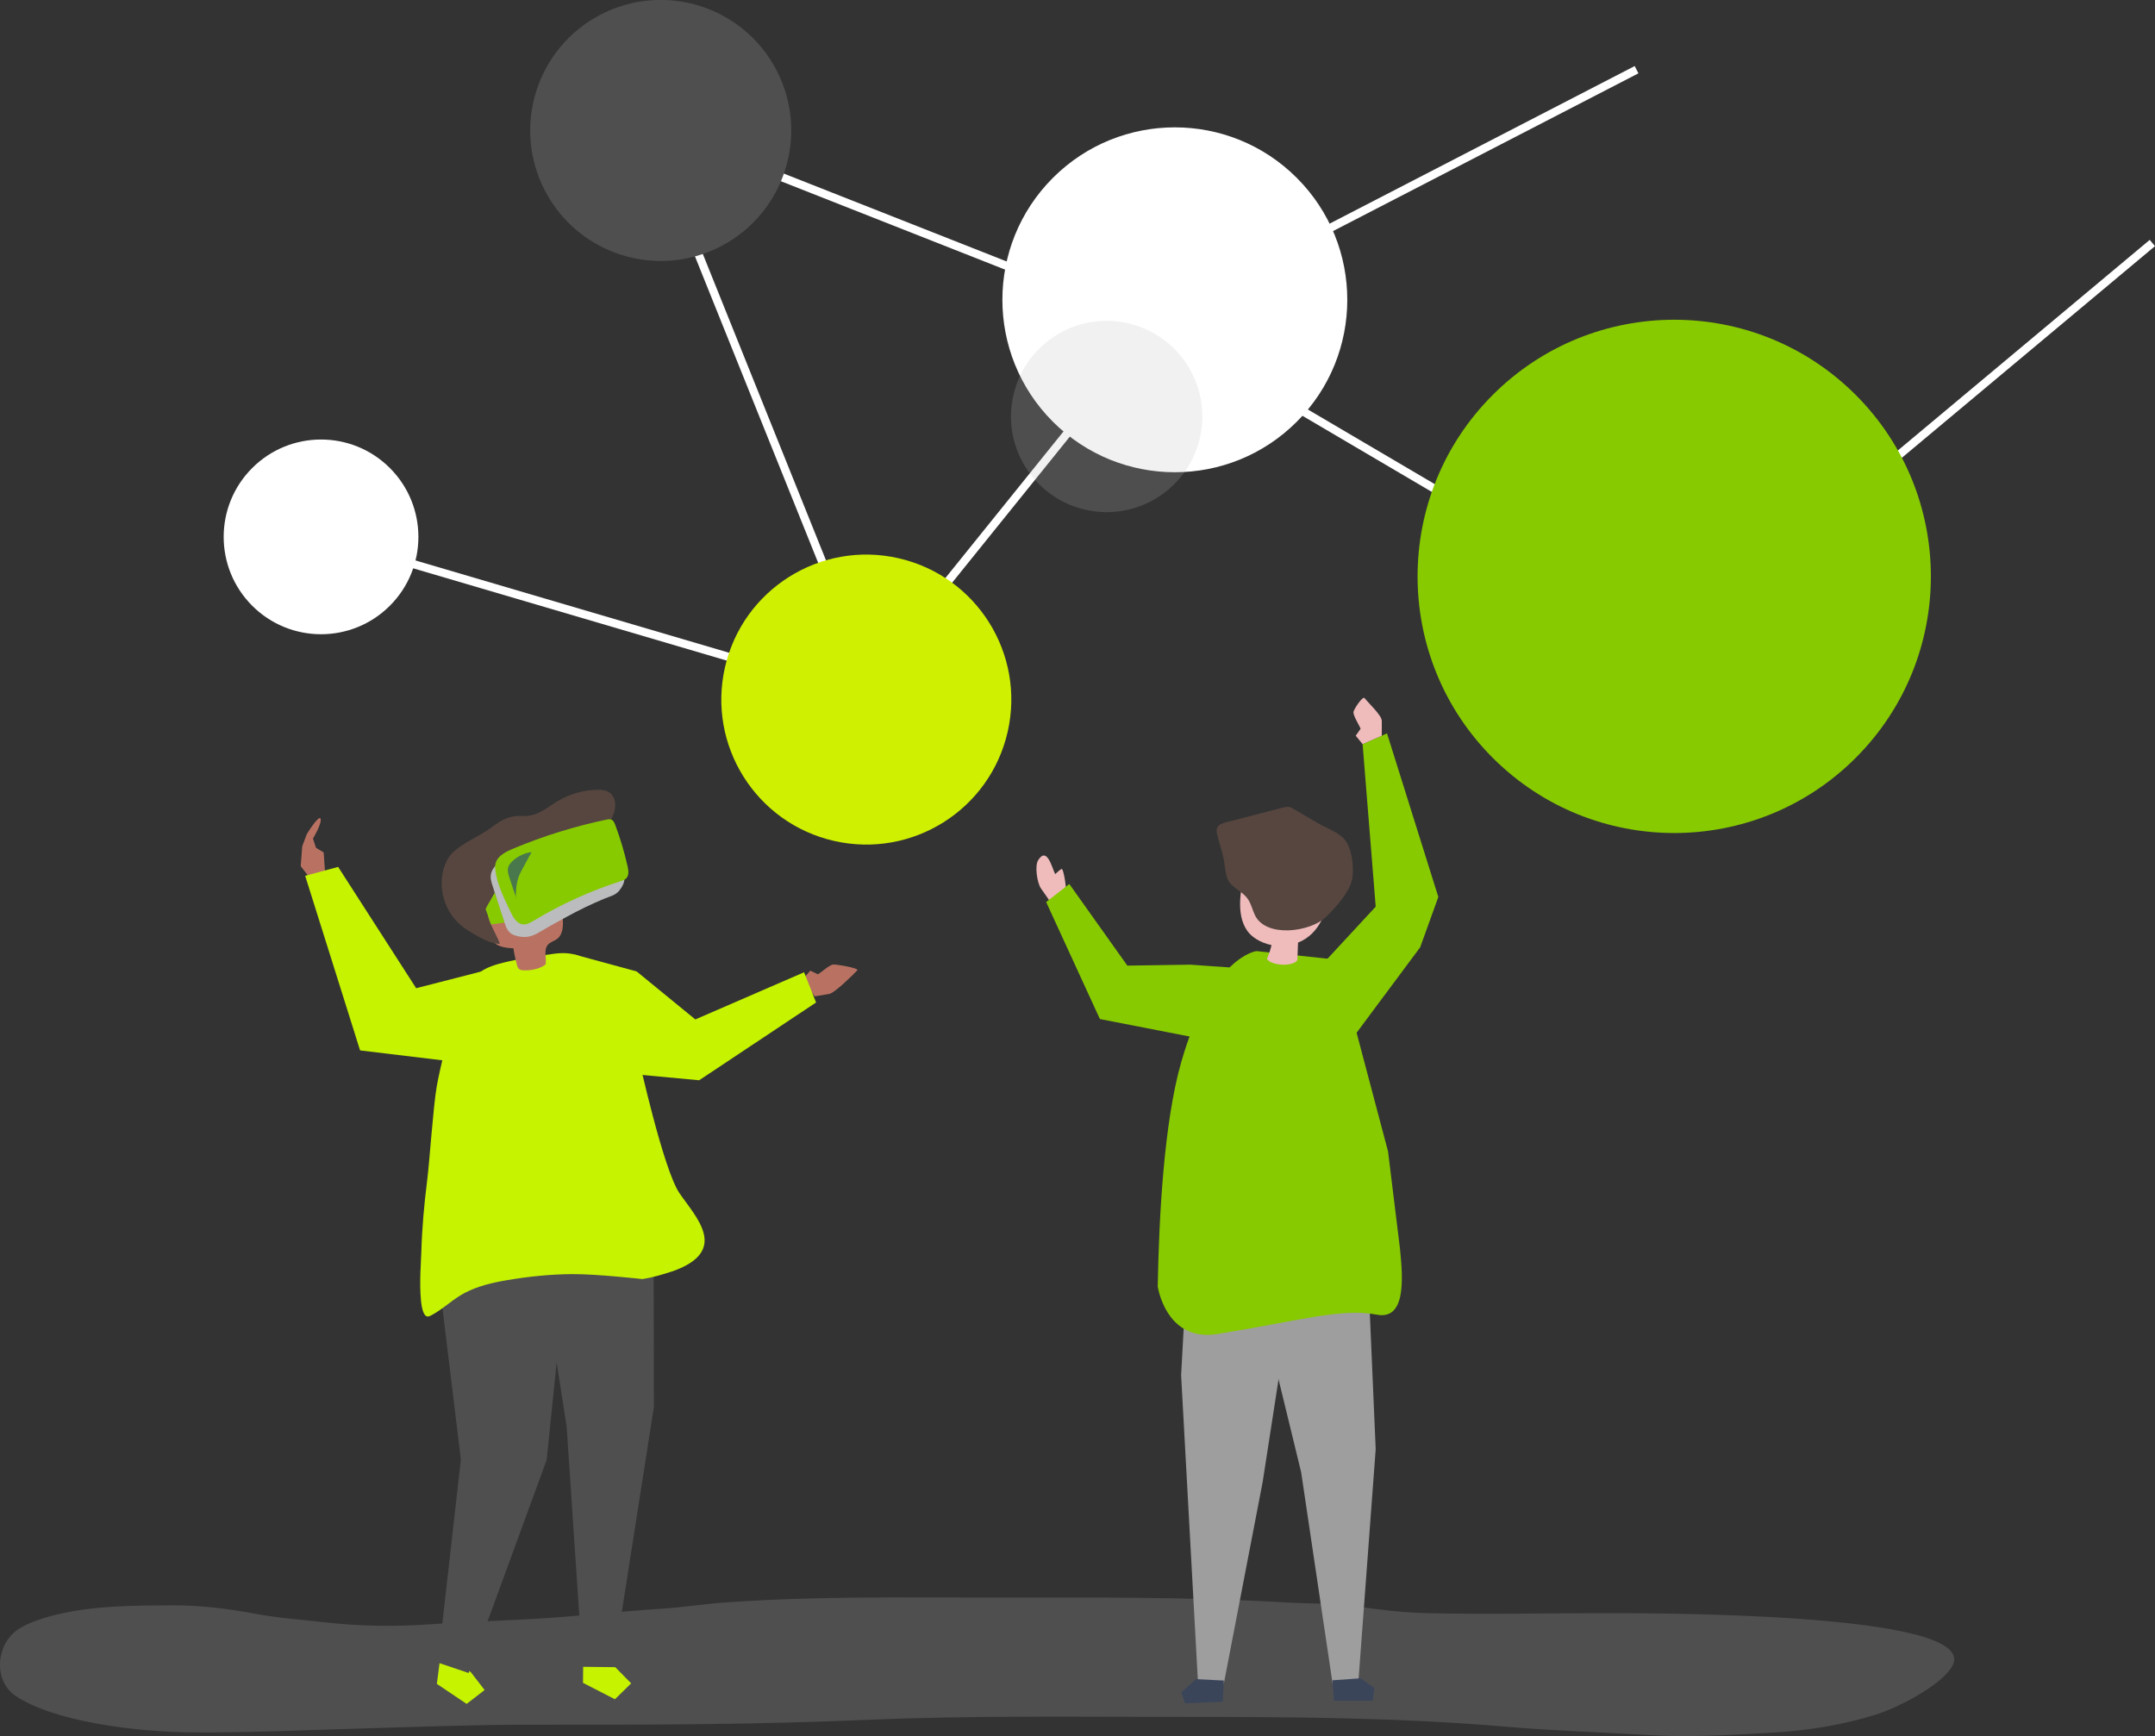 <?xml version="1.0" encoding="UTF-8"?><svg xmlns="http://www.w3.org/2000/svg" viewBox="0 0 887.35 714.86"><rect x="0" y="0" width="887.35" height="714.86" fill="#333333" stroke="none"/><defs><style>.cls-1{fill:#efbbbb;}.cls-2{fill:#fff;}.cls-3{fill:#b97262;}.cls-4{fill:#9e9e9e;}.cls-5{fill:#bababa;}.cls-6{fill:#babcbe;}.cls-7{fill:#bfbfbf;}.cls-8{fill:#cff000;}.cls-9{fill:#c5f300;}.cls-10{fill:#21457a;}.cls-11{fill:#87ca00;}.cls-12{fill:#56463f;}.cls-13{fill:#3b455a;}.cls-14{fill:#4f4f4f;}.cls-15{opacity:.2;}.cls-16{opacity:.61;}</style></defs><g id="shadow"><g class="cls-15"><path class="cls-7" d="M369.16,657.77c-23.56,.05-47.13,.41-70.65,2.1-8.87,.64-17.55,2.04-26.44,2.6-17.76,1.13-35.2,3.23-53.01,4.21-14.35,.78-28.76,1.24-43.07,2.24-13.41,.93-28.27,.72-41.58-.82-9.85-1.14-19.75-1.78-29.44-3.61-10.84-2.04-22.61-3.51-33.91-3.45-16.1,.08-31.79,.08-47.2,3.69-5.41,1.27-12.03,3.35-16.14,6.01-9.4,6.09-10.68,21.28-1.29,27.6,15.82,10.63,49.57,14.8,71.74,15,24.29,.22,47.89-.95,72.22-1.63,22.61-.64,45.15-1.54,67.8-1.51,46.25,.07,92.5,0,138.66-1.99,43.37-1.87,86.85-1.23,130.32-1.23s88.84,.23,133.09,4.05c19.28,1.67,38.92,2.25,58.3,3.42,17.35,1.05,34.03-.02,51.32-.99,14.51-.81,28.93-3.22,42.12-7.29,10.44-3.22,29.05-13.23,32.25-20.91,8.97-21.55-126.46-21.03-147.26-20.99-23.26,.05-46.71,.55-69.96-.02-9.78-.24-19.41-1.47-28.95-2.83-9.51-1.35-19.08-1-28.72-1.57-40.2-2.36-80.48-2.02-120.81-2.02-13.12,0-26.25-.07-39.38-.05Z"/></g></g><g id="object"><rect class="cls-2" x="321.76" y="205.48" width="189.07" height="3.37" transform="translate(-6.21 401.35) rotate(-51.14)"/><rect class="cls-2" x="242.76" y="137.09" width="3.37" height="234.03" transform="translate(-68.33 416.89) rotate(-73.6)"/><circle class="cls-2" cx="132.19" cy="221.08" r="40.09" transform="translate(-117.61 158.22) rotate(-45)"/><rect class="cls-2" x="310.22" y="43.84" width="3.37" height="242.52" transform="translate(-39.07 128.24) rotate(-21.9)"/><rect class="cls-2" x="371.48" y="-16.95" width="3.37" height="220.24" transform="translate(149.62 406.15) rotate(-68.48)"/><rect class="cls-2" x="458.62" y="79.36" width="227.97" height="3.37" transform="translate(26.67 271.81) rotate(-27.32)"/><rect class="cls-2" x="582.7" y="71.34" width="3.37" height="252.39" transform="translate(117.81 601.07) rotate(-59.53)"/><rect class="cls-2" x="663.85" y="179.12" width="251.72" height="3.37" transform="translate(67.89 548.65) rotate(-39.9)"/><circle class="cls-2" cx="483.75" cy="123.45" r="71.01" transform="translate(54.4 378.22) rotate(-45)"/><circle class="cls-14" cx="272.07" cy="53.74" r="53.74" transform="translate(5.61 130.61) rotate(-27.27)"/><g class="cls-15"><circle class="cls-5" cx="455.69" cy="171.49" r="39.39" transform="translate(203.22 587.82) rotate(-79.39)"/></g><circle class="cls-11" cx="689.39" cy="237.34" r="105.68" transform="translate(34.09 556.99) rotate(-45)"/><circle class="cls-8" cx="356.7" cy="288.05" r="59.7" transform="translate(-3.4 571.84) rotate(-77.16)"/><polygon class="cls-4" points="564.03 540.44 566.46 596.73 559.34 692.43 548.7 693.18 535.77 606.26 517.88 532.71 564.03 540.44"/><polygon class="cls-13" points="549.27 700.33 565.25 700.33 565.91 695.05 560.18 691.09 548.67 691.91 549.27 700.33"/><polygon class="cls-4" points="488.68 523.7 486.34 566.25 493.28 692.74 503.93 693.28 519.91 610.31 534 519.33 488.68 523.7"/><polygon class="cls-13" points="503.5 700.74 487.94 701.39 486.36 696.9 492.41 691.43 503.93 692.01 503.5 700.74"/><path class="cls-11" d="M550.65,395.2l-33.26-3.56s-18.5,1.98-31.06,45.92c-6.98,24.45-9.11,62.96-9.62,92.32,.79,4.19,5.35,22.54,24.64,19.42,33.14-5.34,50.77-10.69,65.2-8.02,12.29,2.67,11.25-14.25,9.9-27.17l-4.9-39.96-20.92-78.96Z"/><path class="cls-1" d="M544.23,353.8c-8.38-1.85-17.01-3.5-25.4-1.84-1.84,.36-3.81,1-4.81,2.59-.39,.61-.59,1.32-.78,2.02-2.12,7.87-4.8,19.54,.38,26.79,.99,1.38,2.32,2.48,3.74,3.37,1.91,1.19,4.02,2,6.2,2.43-.45,1.96-1.08,3.87-1.88,5.72,1.92,2.89,10.87,3.24,12.53,.47,.09-2.4,.19-4.8,.28-7.2,1.09-.44,2.14-.98,3.13-1.63,3.83-2.52,6.35-6.34,7.81-10.62,1.59-4.66,3.84-9.09,5.29-13.83,.53-1.73,.95-3.7,.04-5.27-.97-1.66-3.06-2.23-4.94-2.65-.53-.12-1.06-.24-1.59-.35Z"/><path class="cls-12" d="M547.9,375.65c4.03-4.14,8.74-9.92,9.1-15.17,.3-4.34-.3-10.27-2.73-14.02-2.28-3.51-8.1-5.44-11.56-7.47-3.26-1.92-6.53-3.83-9.79-5.75-.68-.4-1.38-.8-2.15-.94-.92-.16-1.85,.08-2.75,.31-7.71,1.99-15.43,3.99-23.14,5.98-1.48,.38-3.17,.94-3.72,2.37-.33,.87-.14,1.84,.06,2.75,.88,4,2.56,8.1,2.97,12.16,.64,3.2,.52,6.07,2.86,8.41,2.2,2.2,5.13,3.41,6.9,6.11,1.27,1.95,1.76,4.29,2.76,6.4,4.52,9.52,22.81,6.99,29.14,.91,.65-.62,1.34-1.31,2.06-2.04Z"/><polygon class="cls-11" points="543.6 398.04 566.46 373.34 561.07 306.41 571.12 301.99 592.25 369.35 584.78 390.07 554.13 431.27 543.6 398.04"/><path class="cls-1" d="M568.97,302.94v-6.13c0-2.24-5.63-7.46-7.06-9.33-.82-1.07-4.57,4.76-4.61,5.73-.08,1.65,2.29,5.17,2.94,6.88l-2,2.86,2.83,3.47,7.89-3.47Z"/><path class="cls-1" d="M428.64,365.87c-1.54-2.21-2.7-9.26-1.14-11.71,3.62-5.65,5.62,2.97,6.98,5.8,.84-.78,1.64-1.55,2.6-2.14,.88-.54,2.3,9.05,1.78,10.27-1.25,2.93-3.26,2.76-6.04,3.81-1.34-2.04-2.77-4.02-4.17-6.03Z"/><polygon class="cls-11" points="503.57 429.49 452.9 419.62 430.77 371.44 440.3 364.01 464.2 397.62 490.14 397.23 514.11 398.93 503.57 429.49"/><path class="cls-3" d="M335.43,410.29s5.95-1,6.04-1.02c2.21-.37,9.91-7.98,11.52-9.7,.92-.98-8.94-2.52-9.9-2.41-1.64,.2-4.72,3.12-6.29,4.04l-3.15-1.5-2.95,3.37,4.73,7.21Z"/><polygon class="cls-9" points="180.73 686.84 179.88 693.39 192.15 701.63 199.55 695.92 193.84 688.52 181.57 680.28 180.73 686.84"/><polygon class="cls-14" points="180.31 684.63 189.77 601.02 178.39 507.41 180.95 487.5 231.8 485.57 233.63 517.98 225.1 601.15 192.98 688.91 180.31 684.63"/><polygon class="cls-9" points="236.57 393.05 262.15 400.02 286.31 419.78 331.09 400.36 336.03 412.8 287.89 444.83 258 442.05 236.57 393.05"/><polygon class="cls-14" points="269.11 494.94 269.25 579.32 252.26 687.94 240.04 687.82 233.32 587.37 217.59 486.82 269.11 494.94"/><polygon class="cls-9" points="240.06 692.97 253.21 699.72 259.89 693.17 253.34 686.5 240.12 686.36 240.06 692.97"/><path class="cls-9" d="M173.13,523.63c.12-3.66,.32-6.71,.35-7.8,.26-9.81,1.14-19.6,2.36-29.34,1.1-8.73,2.49-30.39,3.98-39.07,1.23-7.16,5.53-25.04,8.64-31.68,7.72-16.52,5.34-18.05,39.25-22.95,14.87-2.15,18.38,7.11,30.53,17.77,1.2,1.05,1.13,7.31,1.41,8.96,.49,2.92,1.01,5.83,1.62,8.73,.47,2.28,.99,4.55,1.58,6.81h0s10.2,46.43,16.95,56.29c6.75,9.86,20.69,23.65-2.63,32.06-4.13,1.34-8.29,2.61-12.59,3.29,0,0-19.07-2.12-28.88-2.05-9.03,.07-18.1,.98-26.98,2.51-5.94,.99-12,2.43-17.31,5.21-5.07,2.65-8.72,6.54-13.87,9.28-.49,.26-1.02,.53-1.57,.45-2.95-.41-3.09-10.79-2.85-18.48Z"/><path class="cls-3" d="M129.01,363.36s4.91-2.31,4.9-2.93c0-.62-.64-9.43-.64-9.43l-3.15-1.89-1.26-3.77s3.77-6.29,3.14-8.18c-.63-1.89-5.66,6.29-5.66,6.29l-1.89,5.03-.63,8.18,5.18,6.7Z"/><path class="cls-3" d="M224.67,397.08c-1.39,1.31-5.16,2.79-9.67,2.45-.91-.07-1.7-.68-1.95-1.56-.72-2.46-1.27-4.96-1.66-7.49-3.35-.13-7.33-.65-8.82-3.65-.47-.94-.61-2.01-.75-3.06-.55-4.33-1.11-8.65-1.66-12.98-.19-1.5-.38-3.04,.02-4.49,.7-2.55,3.04-4.3,5.4-5.5,6.02-3.06,13.38-3.81,19.59-1.16,1.65,.71,3.25,1.67,4.33,3.11,1.66,2.22,1.84,5.18,1.95,7.95,.11,2.56,.21,5.11,.32,7.67,.12,2.94,.04,6.35-2.27,8.18-1.23,.97-2.92,1.32-3.93,2.51-1.79,2.1-.47,5.31-.9,8.03Z"/><path class="cls-12" d="M248.8,344.82c.31-1.22,.68-2.42,1.15-3.58,1.01-2.51,2.49-4.85,3.12-7.49,.63-2.64,.16-5.8-2.05-7.38-1.42-1.01-3.28-1.17-5.03-1.15-5.76,.07-11.5,1.72-16.42,4.71-4.69,2.86-8.58,6.4-14.28,6.06-5.36-.32-8.61,1.48-13.08,4.82-4.84,3.61-12,6.31-16.08,10.56-1.7,1.78-2.8,4.07-3.47,6.43-2.33,8.2,.55,17.64,7.05,23.16,1.46,1.24,3.07,2.28,4.72,3.25,3.42,1.99,7.55,4.49,11.39,4.43-.89-3.18-6.82-12.25-5.19-15.59,2.59-5.29,11.73-6.53,16.81-6.99,5.55-.5,11.32,1.76,16.72,.97,3.89-.57,8.07-3.85,10.64-6.74,3.17-3.57,2.86-11.04,3.99-15.48Z"/><polygon class="cls-9" points="198.05 400.07 171.36 406.92 139.23 356.97 125.66 360.64 148.27 432.54 200.29 438.8 198.05 400.07"/><path class="cls-6" d="M209.01,382.87c-.5-.79-.88-1.77-1.29-2.99-1.38-4.1-2.87-8.12-4.01-12.3-1.12-4.1-3.06-6.89-.07-10.64,1.75-2.2,4.22-3.59,6.56-4.72,12.27-5.96,25.02-10.57,38.04-13.74,.72-.18,1.51-.34,2.18,.03,.79,.43,1.17,1.47,1.48,2.42,2.1,6.51,3.81,13.19,5.12,19.98,.41,2.12-.71,4.17-1.99,5.79-1.57,1.99-4.06,2.46-6.42,3.45-5.23,2.19-10.33,4.66-15.29,7.39-3.34,1.84-6.71,3.63-9.97,5.59-3.17,1.91-5.57,3.19-9.34,2.54-2.71-.47-4.05-1.28-4.99-2.78Z"/><path class="cls-11" d="M210.34,375.73c1.07,2.24,2.63,4.72,5.1,4.92,1.56,.12,3-.73,4.34-1.54,11.26-6.79,23.32-12.26,35.84-16.28,.79-.25,1.62-.52,2.21-1.11,1.23-1.22,.98-3.24,.6-4.93-1.31-5.83-3.02-11.58-5.12-17.17-.31-.82-.69-1.71-1.48-2.08-.67-.32-1.45-.17-2.18-.02-13.01,2.73-25.77,6.69-38.04,11.81-3.64,1.52-8.1,3.58-7.72,8.23,.48,6.04,3.86,12.75,6.45,18.17Z"/><polygon class="cls-11" points="203.72 367.58 199.94 374.28 202.17 380.66 207.72 379.88 203.72 367.58"/><g class="cls-16"><path class="cls-10" d="M212.56,369.85c-.92-2.77-1.84-5.55-2.76-8.32-.49-1.48-.98-3.08-.49-4.56,.29-.89,.92-1.63,1.59-2.27,2.16-2.08,5.01-3.44,7.99-3.82l-3.58,6.57c-.64,1.17-1.28,2.35-1.74,3.61-1.01,2.74-1.12,5.72-1.21,8.64l.21,.16Z"/></g></g></svg>
